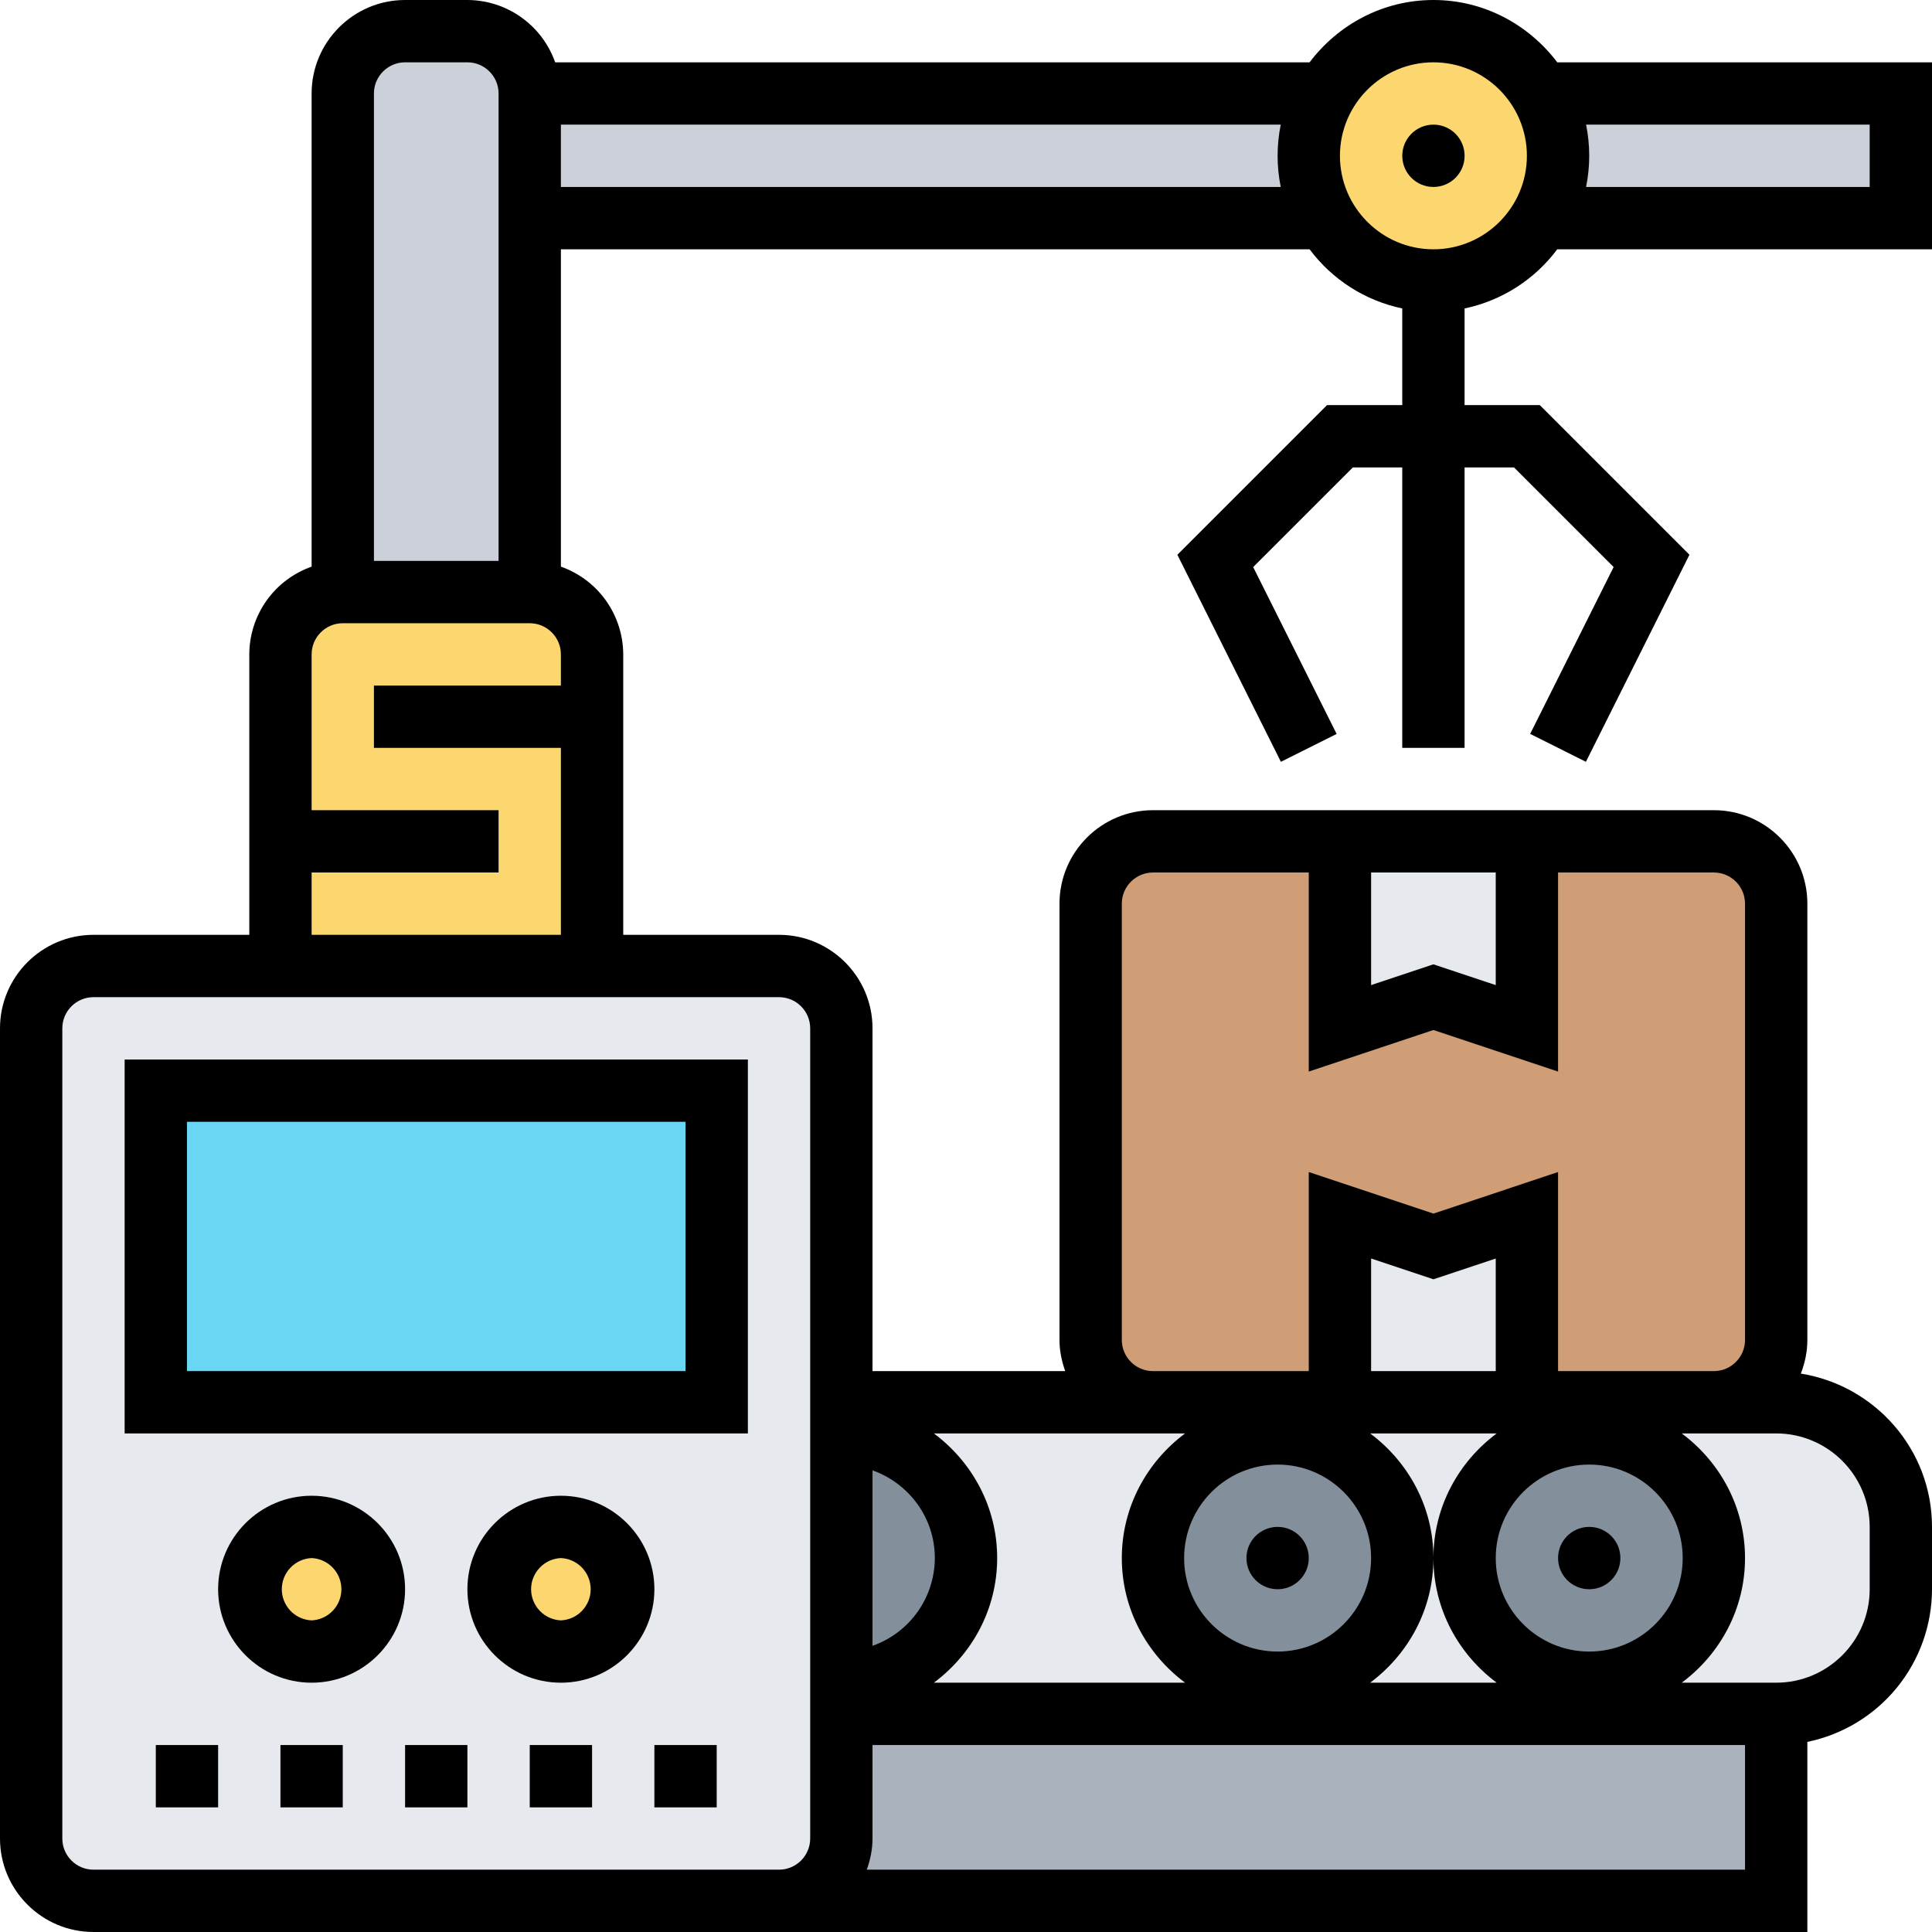 <svg xmlns="http://www.w3.org/2000/svg" width="82" height="82" viewBox="0 0 82 82" fill="none"><path d="M75.387 38.355V56.871C75.387 58.326 74.197 59.516 72.742 59.516H64.806V51.581L60.838 52.903L56.871 51.581V59.516H48.935C47.48 59.516 46.29 58.326 46.29 56.871V38.355C46.29 36.9 47.48 35.71 48.935 35.71H56.871V43.645L60.838 42.323L64.806 43.645V35.71H72.742C74.197 35.71 75.387 36.9 75.387 38.355Z" fill="#CF9E76"></path><path d="M64.807 51.581V59.516H56.871V51.581L60.839 52.903L64.807 51.581ZM64.807 35.71V43.645L60.839 42.323L56.871 43.645V35.71H64.807ZM80.677 64.806V67.452C80.677 70.375 78.31 72.742 75.387 72.742H67.452V71.419C70.375 71.419 72.742 69.052 72.742 66.129C72.742 63.206 70.375 60.839 67.452 60.839V59.516H75.387C78.31 59.516 80.677 61.884 80.677 64.806Z" fill="#E6E9ED"></path><path d="M80.678 3.968V9.258H65.415C65.865 8.478 66.129 7.578 66.129 6.613C66.129 5.647 65.865 4.748 65.415 3.968H80.678Z" fill="#CCD1D9"></path><path d="M75.387 72.742V80.677H33.065C34.519 80.677 35.71 79.487 35.71 78.032V72.742H75.387Z" fill="#AAB2BD"></path><path d="M67.451 60.839C70.374 60.839 72.742 63.206 72.742 66.129C72.742 69.052 70.374 71.419 67.451 71.419C64.529 71.419 62.161 69.052 62.161 66.129C62.161 63.206 64.529 60.839 67.451 60.839Z" fill="#838F9B"></path><path d="M67.452 71.419V72.742H35.71V71.419C38.633 71.419 41 69.052 41 66.129C41 63.206 38.633 60.839 35.71 60.839V59.516H67.452V60.839C64.529 60.839 62.162 63.206 62.162 66.129C62.162 69.052 64.529 71.419 67.452 71.419ZM59.516 66.129C59.516 63.206 57.149 60.839 54.226 60.839C51.303 60.839 48.936 63.206 48.936 66.129C48.936 69.052 51.303 71.419 54.226 71.419C57.149 71.419 59.516 69.052 59.516 66.129Z" fill="#E6E9ED"></path><path d="M65.415 3.968C65.865 4.748 66.129 5.647 66.129 6.613C66.129 7.578 65.865 8.478 65.415 9.258C64.503 10.845 62.797 11.903 60.839 11.903C58.882 11.903 57.176 10.845 56.263 9.258C55.813 8.478 55.549 7.578 55.549 6.613C55.549 5.647 55.813 4.748 56.263 3.968C57.176 2.381 58.882 1.323 60.839 1.323C62.797 1.323 64.503 2.381 65.415 3.968Z" fill="#FCD770"></path><path d="M54.226 60.839C57.149 60.839 59.516 63.206 59.516 66.129C59.516 69.052 57.149 71.419 54.226 71.419C51.303 71.419 48.935 69.052 48.935 66.129C48.935 63.206 51.303 60.839 54.226 60.839Z" fill="#838F9B"></path><path d="M22.483 3.968H56.262C55.812 4.748 55.548 5.647 55.548 6.613C55.548 7.578 55.812 8.478 56.262 9.258H22.483V3.968Z" fill="#CCD1D9"></path><path d="M35.71 60.839C38.633 60.839 41 63.206 41 66.129C41 69.052 38.633 71.419 35.71 71.419V60.839Z" fill="#838F9B"></path><path d="M35.709 72.742V78.032C35.709 79.487 34.519 80.677 33.064 80.677H3.967C2.513 80.677 1.322 79.487 1.322 78.032V43.645C1.322 42.19 2.513 41 3.967 41H33.064C34.519 41 35.709 42.19 35.709 43.645V72.742Z" fill="#E6E9ED"></path><path d="M6.613 46.29H30.42V59.516H6.613V46.29Z" fill="#69D6F4"></path><path d="M23.806 70.097C25.267 70.097 26.451 68.912 26.451 67.452C26.451 65.991 25.267 64.806 23.806 64.806C22.345 64.806 21.161 65.991 21.161 67.452C21.161 68.912 22.345 70.097 23.806 70.097Z" fill="#FCD770"></path><path d="M25.129 30.419V41H11.903V27.774C11.903 26.319 13.094 25.129 14.549 25.129H22.484C23.939 25.129 25.129 26.319 25.129 27.774V30.419Z" fill="#FCD770"></path><path d="M22.484 9.258V25.129H14.549V3.968C14.549 2.513 15.739 1.323 17.194 1.323H19.839C21.294 1.323 22.484 2.513 22.484 3.968V9.258Z" fill="#CCD1D9"></path><path d="M13.226 70.097C14.687 70.097 15.871 68.912 15.871 67.452C15.871 65.991 14.687 64.806 13.226 64.806C11.765 64.806 10.581 65.991 10.581 67.452C10.581 68.912 11.765 70.097 13.226 70.097Z" fill="#FCD770"></path><path d="M67.451 67.452C68.182 67.452 68.774 66.859 68.774 66.129C68.774 65.398 68.182 64.806 67.451 64.806C66.721 64.806 66.129 65.398 66.129 66.129C66.129 66.859 66.721 67.452 67.451 67.452Z" fill="black"></path><path d="M66.095 10.581H82V2.645H66.095C64.887 1.049 62.991 0 60.839 0C58.687 0 56.79 1.049 55.583 2.645H23.563C23.291 1.874 22.787 1.205 22.12 0.732C21.454 0.258 20.657 0.003 19.839 0H17.194C15.006 0 13.226 1.78 13.226 3.968V24.05C12.454 24.322 11.786 24.826 11.312 25.492C10.839 26.159 10.583 26.956 10.581 27.774V39.677H3.968C1.78 39.677 0 41.458 0 43.645V78.032C0 80.22 1.78 82 3.968 82H76.71V73.931C78.202 73.624 79.543 72.812 80.507 71.632C81.47 70.452 81.998 68.975 82 67.452V64.806C82 61.519 79.581 58.805 76.433 58.299C76.605 57.855 76.71 57.376 76.71 56.871V38.355C76.71 36.167 74.93 34.387 72.742 34.387H48.935C46.748 34.387 44.968 36.167 44.968 38.355V56.871C44.968 57.337 45.063 57.778 45.211 58.194H37.032V43.645C37.032 41.458 35.252 39.677 33.065 39.677H26.452V27.774C26.449 26.956 26.193 26.159 25.72 25.492C25.246 24.826 24.578 24.322 23.806 24.05V10.581H55.583C56.544 11.869 57.943 12.762 59.516 13.092V17.194H56.323L49.971 23.546L54.365 32.334L56.731 31.151L53.189 24.068L57.419 19.839H59.516V31.742H62.161V19.839H64.259L68.487 24.067L64.945 31.149L67.311 32.333L71.705 23.545L65.354 17.194H62.161V13.092C63.735 12.762 65.133 11.869 66.095 10.581ZM79.355 5.29V7.935H67.318C67.496 7.063 67.496 6.163 67.318 5.29H79.355ZM17.194 2.645H19.839C20.567 2.645 21.161 3.239 21.161 3.968V23.806H15.871V3.968C15.871 3.239 16.465 2.645 17.194 2.645ZM36.789 79.355C36.937 78.94 37.032 78.498 37.032 78.032V74.064H74.064V79.355H36.789ZM67.452 70.097C65.264 70.097 63.484 68.317 63.484 66.129C63.484 63.941 65.264 62.161 67.452 62.161C69.639 62.161 71.419 63.941 71.419 66.129C71.419 68.317 69.639 70.097 67.452 70.097ZM63.484 58.194H58.194V53.416L60.839 54.297L63.484 53.416V58.194ZM63.525 60.839C61.905 62.045 60.839 63.959 60.839 66.129C60.839 68.299 61.905 70.213 63.525 71.419H58.153C59.773 70.213 60.839 68.299 60.839 66.129C60.839 63.959 59.773 62.045 58.153 60.839H63.525ZM54.226 62.161C56.413 62.161 58.194 63.941 58.194 66.129C58.194 68.317 56.413 70.097 54.226 70.097C52.038 70.097 50.258 68.317 50.258 66.129C50.258 63.941 52.038 62.161 54.226 62.161ZM47.613 66.129C47.613 68.299 48.679 70.213 50.299 71.419H39.636C41.257 70.213 42.323 68.299 42.323 66.129C42.323 63.959 41.257 62.045 39.636 60.839H50.299C48.679 62.045 47.613 63.959 47.613 66.129ZM39.677 66.129C39.675 66.947 39.419 67.744 38.946 68.411C38.472 69.078 37.804 69.582 37.032 69.853V62.406C38.568 62.952 39.677 64.407 39.677 66.129ZM79.355 64.806V67.452C79.355 69.639 77.575 71.419 75.387 71.419H71.378C72.999 70.213 74.064 68.299 74.064 66.129C74.064 63.959 72.999 62.045 71.378 60.839H75.387C77.575 60.839 79.355 62.619 79.355 64.806ZM58.194 37.032H63.484V41.811L60.839 40.929L58.194 41.811V37.032ZM47.613 56.871V38.355C47.613 37.626 48.207 37.032 48.935 37.032H55.548V45.481L60.839 43.717L66.129 45.481V37.032H72.742C73.471 37.032 74.064 37.626 74.064 38.355V56.871C74.064 57.601 73.471 58.194 72.742 58.194H66.129V49.745L60.839 51.509L55.548 49.745V58.194H48.935C48.207 58.194 47.613 57.601 47.613 56.871ZM34.387 43.645V78.032C34.387 78.762 33.793 79.355 33.065 79.355H3.968C3.239 79.355 2.645 78.762 2.645 78.032V43.645C2.645 42.915 3.239 42.323 3.968 42.323H33.065C33.793 42.323 34.387 42.915 34.387 43.645ZM13.226 39.677V37.032H21.161V34.387H13.226V27.774C13.226 27.046 13.82 26.452 14.548 26.452H22.484C23.213 26.452 23.806 27.046 23.806 27.774V29.097H15.871V31.742H23.806V39.677H13.226ZM23.806 7.935V5.29H54.359C54.181 6.163 54.181 7.063 54.359 7.935H23.806ZM56.871 6.613C56.871 4.425 58.651 2.645 60.839 2.645C63.026 2.645 64.806 4.425 64.806 6.613C64.806 8.8 63.026 10.581 60.839 10.581C58.651 10.581 56.871 8.8 56.871 6.613Z" fill="black"></path><path d="M60.839 7.935C61.57 7.935 62.162 7.343 62.162 6.613C62.162 5.882 61.57 5.29 60.839 5.29C60.109 5.29 59.517 5.882 59.517 6.613C59.517 7.343 60.109 7.935 60.839 7.935Z" fill="black"></path><path d="M54.226 67.452C54.956 67.452 55.548 66.859 55.548 66.129C55.548 65.398 54.956 64.806 54.226 64.806C53.495 64.806 52.903 65.398 52.903 66.129C52.903 66.859 53.495 67.452 54.226 67.452Z" fill="black"></path><path d="M31.742 44.968H5.29V60.839H31.742V44.968ZM29.096 58.194H7.935V47.613H29.096V58.194ZM13.226 63.484C11.038 63.484 9.258 65.264 9.258 67.452C9.258 69.639 11.038 71.419 13.226 71.419C15.413 71.419 17.193 69.639 17.193 67.452C17.193 65.264 15.413 63.484 13.226 63.484ZM13.226 68.774C12.885 68.759 12.563 68.613 12.328 68.367C12.092 68.12 11.961 67.793 11.961 67.452C11.961 67.111 12.092 66.783 12.328 66.537C12.563 66.29 12.885 66.144 13.226 66.129C13.566 66.144 13.888 66.29 14.123 66.537C14.359 66.783 14.49 67.111 14.49 67.452C14.49 67.793 14.359 68.12 14.123 68.367C13.888 68.613 13.566 68.759 13.226 68.774ZM23.806 63.484C21.619 63.484 19.838 65.264 19.838 67.452C19.838 69.639 21.619 71.419 23.806 71.419C25.994 71.419 27.774 69.639 27.774 67.452C27.774 65.264 25.994 63.484 23.806 63.484ZM23.806 68.774C23.466 68.759 23.144 68.613 22.909 68.367C22.673 68.12 22.541 67.793 22.541 67.452C22.541 67.111 22.673 66.783 22.909 66.537C23.144 66.29 23.466 66.144 23.806 66.129C24.147 66.144 24.468 66.29 24.704 66.537C24.939 66.783 25.071 67.111 25.071 67.452C25.071 67.793 24.939 68.12 24.704 68.367C24.468 68.613 24.147 68.759 23.806 68.774ZM6.613 74.064H9.258V76.71H6.613V74.064ZM11.903 74.064H14.548V76.71H11.903V74.064ZM17.193 74.064H19.838V76.71H17.193V74.064ZM22.484 74.064H25.129V76.71H22.484V74.064ZM27.774 74.064H30.419V76.71H27.774V74.064Z" fill="black"></path></svg>